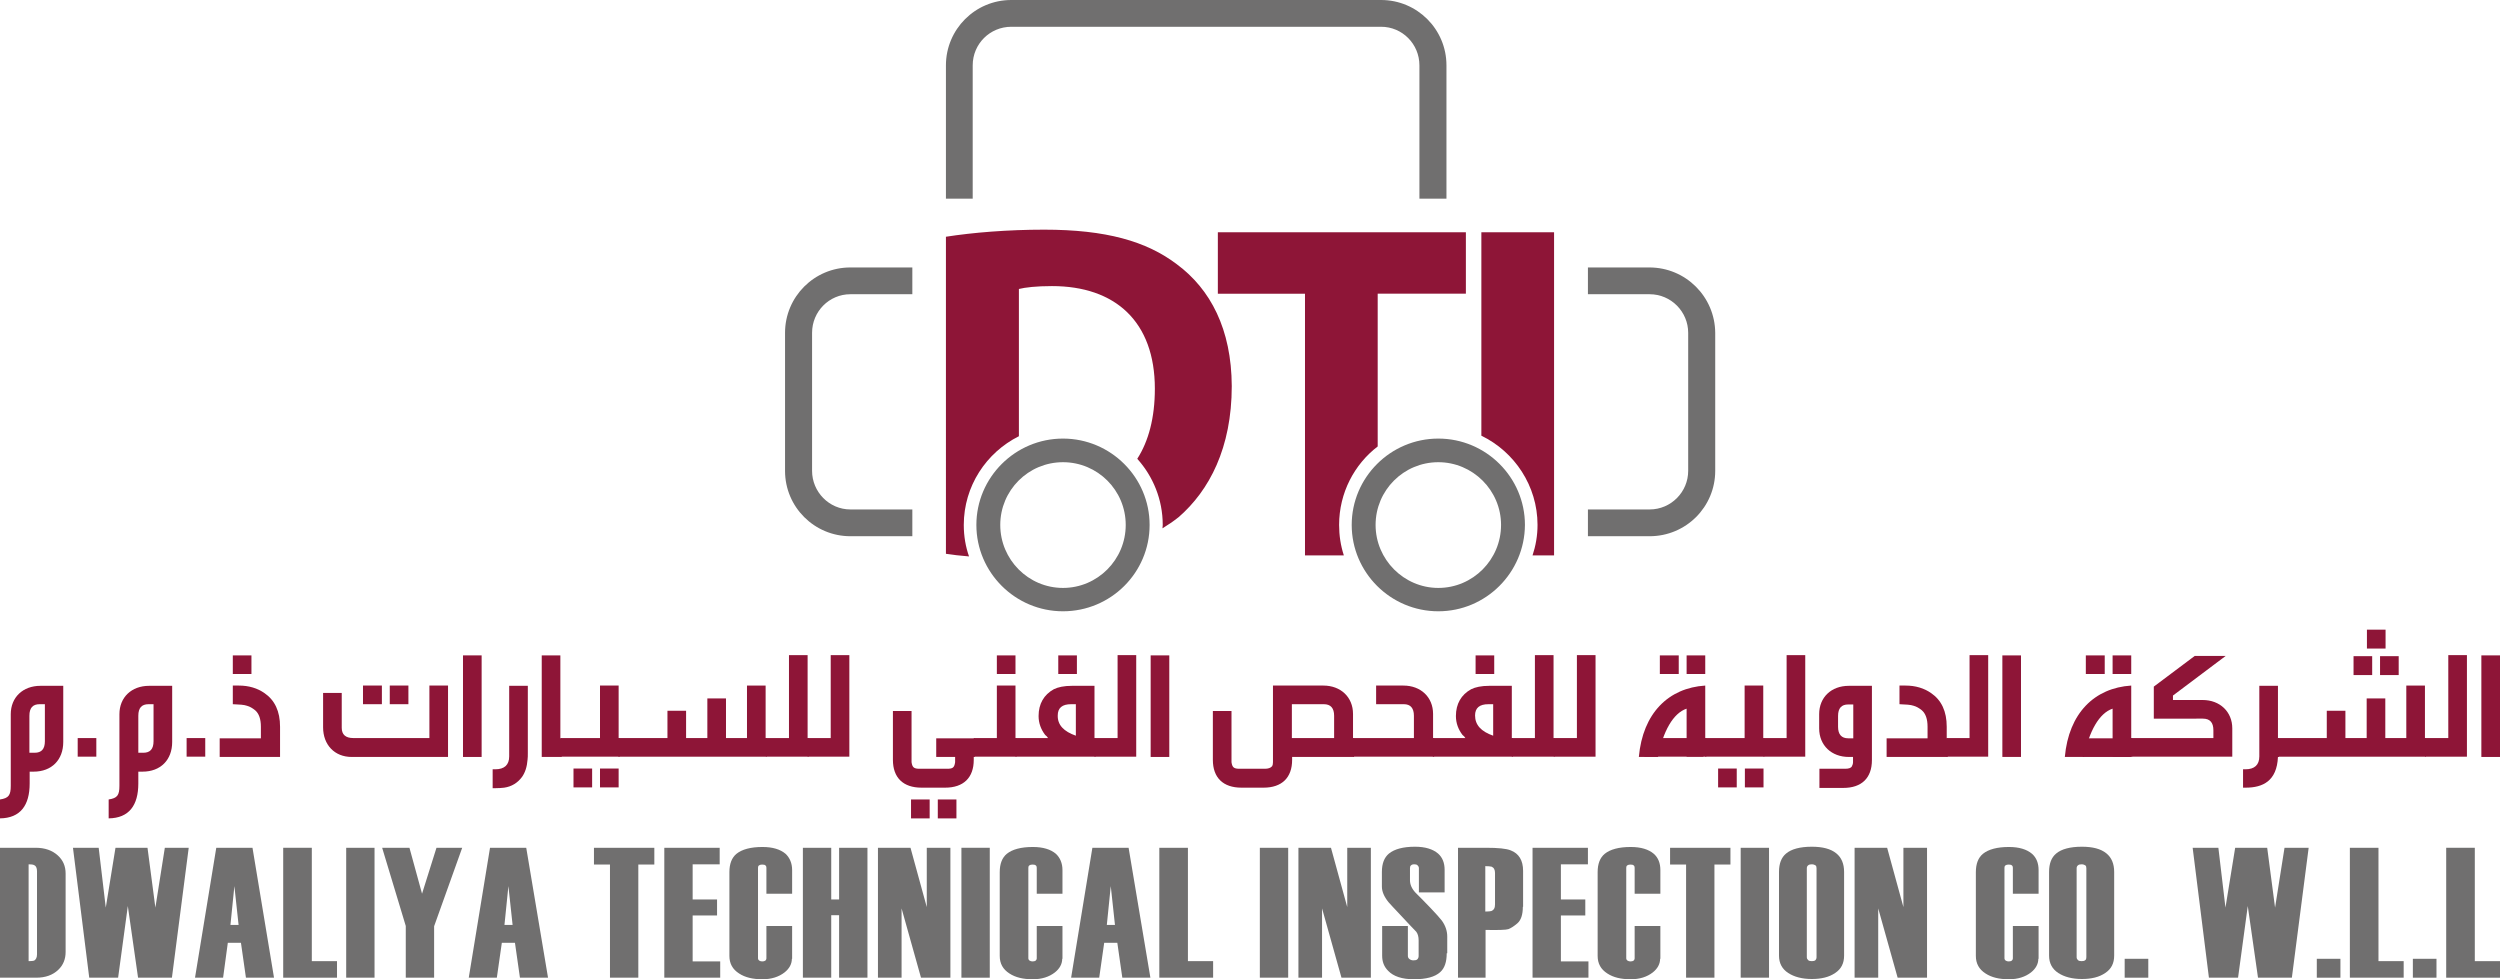 <?xml version="1.0" encoding="UTF-8"?>
<svg xmlns="http://www.w3.org/2000/svg" xmlns:xlink="http://www.w3.org/1999/xlink" version="1.1" id="Layer_1" x="0px" y="0px" viewBox="0 0 95.25 37.31" style="enable-background:new 0 0 95.25 37.31;" xml:space="preserve">
<style type="text/css">
	.st0{fill:#706F6F;}
	.st1{fill:#8E1537;}
</style>
<g>
	<g>
		<g>
			<g>
				<path class="st0" d="M34.76,19.41H32.4c-0.81,0-1.46-0.67-1.46-1.47v-5.26c0-0.81,0.65-1.47,1.46-1.47h2.36v-1.02H32.4      c-1.38,0-2.49,1.12-2.49,2.49v5.26c0,1.38,1.12,2.49,2.49,2.49h2.36V19.41z"></path>
				<path class="st0" d="M62.84,10.19H60.5v1.02h2.35c0.82,0,1.47,0.67,1.47,1.47v5.26c0,0.8-0.65,1.47-1.47,1.47H60.5v1.02h2.35      c1.39,0,2.5-1.12,2.5-2.49v-5.26C65.34,11.31,64.23,10.19,62.84,10.19"></path>
				<path class="st0" d="M37.06,7.57V2.49c0-0.82,0.66-1.47,1.47-1.47h14.09c0.81,0,1.46,0.66,1.46,1.47v5.08h1.03V2.49      c0-1.38-1.12-2.49-2.49-2.49H38.53c-1.38,0-2.49,1.12-2.49,2.49v5.08H37.06z"></path>
				<path class="st0" d="M40.5,23.29c-1.82,0-3.3-1.48-3.3-3.29c0-1.81,1.48-3.29,3.3-3.29c1.82,0,3.3,1.48,3.3,3.29      C43.8,21.82,42.32,23.29,40.5,23.29 M40.5,17.61c-1.32,0-2.39,1.07-2.39,2.39c0,1.32,1.07,2.4,2.39,2.4      c1.32,0,2.39-1.08,2.39-2.4C42.89,18.68,41.82,17.61,40.5,17.61"></path>
				<g>
					<path class="st1" d="M44.84,10.07c-1.16-0.88-2.7-1.32-5.06-1.32c-1.39,0-2.72,0.11-3.74,0.27V21.1       c0.25,0.04,0.53,0.07,0.88,0.1c-0.13-0.37-0.2-0.77-0.2-1.2c0-1.48,0.86-2.76,2.1-3.38v-5.61c0.24-0.06,0.66-0.11,1.26-0.11       c2.41,0,3.92,1.35,3.92,3.91c0,1.11-0.24,2-0.67,2.67c0.6,0.67,0.97,1.55,0.97,2.52c0,0.05-0.01,0.09-0.01,0.13       c0.21-0.13,0.42-0.27,0.62-0.43c1.16-1.01,2.02-2.63,2.02-4.99C46.92,12.54,46.12,11.02,44.84,10.07z"></path>
					<path class="st1" d="M52.49,17.01v-5.82h3.36V8.85H46.4v2.34h3.32v9.97h1.48c-0.12-0.37-0.18-0.76-0.18-1.16       C51.02,18.78,51.6,17.69,52.49,17.01z"></path>
					<path class="st1" d="M59.21,8.85h-2.77v7.75c1.26,0.61,2.14,1.91,2.14,3.4c0,0.41-0.07,0.8-0.19,1.16h0.82V8.85z"></path>
				</g>
				<path class="st0" d="M54.8,23.29c-1.82,0-3.3-1.48-3.3-3.29c0-1.81,1.48-3.29,3.3-3.29c1.82,0,3.3,1.48,3.3,3.29      C58.09,21.82,56.61,23.29,54.8,23.29 M54.8,17.61c-1.32,0-2.39,1.07-2.39,2.39c0,1.32,1.08,2.4,2.39,2.4      c1.32,0,2.39-1.08,2.39-2.4C57.19,18.68,56.11,17.61,54.8,17.61"></path>
			</g>
		</g>
	</g>
	<g>
		<g>
			<g>
				<path class="st1" d="M2.41,26.12v2.15c0,0.68-0.44,1.13-1.13,1.13H1.13v0.45c0,0.83-0.35,1.32-1.13,1.33v-0.72      c0.33-0.05,0.41-0.16,0.41-0.52v-2.73c0-0.64,0.46-1.08,1.13-1.08H2.41z M1.13,28.68h0.19c0.26,0,0.39-0.14,0.39-0.44v-1.41      H1.51c-0.26,0-0.39,0.14-0.39,0.44V28.68z"></path>
				<path class="st1" d="M2.96,28.12h0.71v0.71H2.96V28.12z"></path>
				<path class="st1" d="M6.56,26.12v2.15c0,0.68-0.44,1.13-1.13,1.13H5.27v0.45c0,0.83-0.35,1.32-1.13,1.33v-0.72      c0.33-0.05,0.41-0.16,0.41-0.52v-2.73c0-0.64,0.46-1.08,1.13-1.08H6.56z M5.27,28.68h0.19c0.26,0,0.39-0.14,0.39-0.44v-1.41      H5.66c-0.26,0-0.39,0.14-0.39,0.44V28.68z"></path>
				<path class="st1" d="M7.11,28.12h0.71v0.71H7.11V28.12z"></path>
				<path class="st1" d="M9.94,28.12v-0.43c0-0.29-0.07-0.5-0.22-0.63c-0.1-0.08-0.2-0.14-0.31-0.17c-0.11-0.04-0.29-0.05-0.54-0.06      v-0.71H9.1c0.38,0,0.71,0.1,0.98,0.29c0.39,0.27,0.59,0.69,0.59,1.28v1.15H8.37v-0.71H9.94z M8.87,24.97h0.71v0.71H8.87V24.97z"></path>
				<path class="st1" d="M17.08,28.84h-3.68c-0.65,0-1.09-0.46-1.09-1.13V26.4h0.71v1.33c0,0.26,0.15,0.39,0.44,0.39h2.9v-2h0.71      V28.84z M13.83,26.12h0.72v0.71h-0.72V26.12z M14.85,26.12h0.71v0.71h-0.71V26.12z"></path>
				<path class="st1" d="M18.35,28.84h-0.71v-3.87h0.71V28.84z"></path>
				<path class="st1" d="M18.78,29.31h0.09c0.35,0,0.53-0.17,0.53-0.49v-2.69h0.71v2.56c0,0.1,0,0.18-0.01,0.25      c-0.02,0.27-0.09,0.49-0.21,0.66c-0.17,0.23-0.4,0.37-0.68,0.41c-0.08,0.01-0.2,0.02-0.34,0.02h-0.1V29.31z"></path>
				<path class="st1" d="M20.64,28.84v-3.87h0.71v3.16h0.05v0.71H20.64z"></path>
				<path class="st1" d="M21.36,28.12h1.5v-2h0.71v2h0.04v0.71h-2.25V28.12z M21.85,29.28h0.71v0.72h-0.71V29.28z M22.86,29.28h0.71      v0.72h-0.71V29.28z"></path>
				<path class="st1" d="M25.43,28.12v-1.04h0.71v1.04h0.81v-1.51h0.71v1.51h0.8v-2h0.71v2h0.04v0.71h-5.65v-0.71H25.43z"></path>
				<path class="st1" d="M29.18,28.12h0.88v-3.16h0.71v3.16h0.04v0.71h-1.63V28.12z"></path>
				<path class="st1" d="M30.77,28.12h0.88v-3.16h0.71v3.87h-1.59V28.12z"></path>
				<path class="st1" d="M34.02,27.09h0.71v1.95c0.03,0.2,0.09,0.25,0.31,0.25h1.04c0.22,0,0.28-0.04,0.31-0.25v-0.2h-0.72v-0.71      h1.47v0.71H37.1v0.11c0,0.68-0.39,1.06-1.09,1.06h-0.9c-0.7,0-1.09-0.38-1.09-1.06V27.09z M34.71,30.46h0.71v0.72h-0.71V30.46z       M35.73,30.46h0.71v0.72h-0.71V30.46z"></path>
				<path class="st1" d="M37.1,28.12h0.88v-2h0.71v2h0.04v0.71H37.1V28.12z M37.98,24.97h0.71v0.71h-0.71V24.97z"></path>
				<path class="st1" d="M41.7,26.12v2h0.04v0.71h-3.05v-0.71h1.24c-0.02-0.04-0.06-0.08-0.11-0.12c-0.16-0.21-0.25-0.45-0.25-0.72      c0-0.46,0.2-0.81,0.58-1.02c0.16-0.08,0.39-0.13,0.69-0.13H41.7z M40.99,28.03v-1.2h-0.18c-0.34,0-0.51,0.14-0.51,0.43      C40.29,27.62,40.53,27.87,40.99,28.03z M40.32,24.97h0.71v0.71h-0.71V24.97z"></path>
				<path class="st1" d="M41.7,28.12h0.88v-3.16h0.71v3.87H41.7V28.12z"></path>
				<path class="st1" d="M44.55,28.84h-0.71v-3.87h0.71V28.84z"></path>
				<path class="st1" d="M51.59,28.84h-2.36v0.11c0,0.68-0.39,1.06-1.09,1.06H47.3c-0.7,0-1.09-0.38-1.09-1.06v-1.86h0.71v1.95      c0.03,0.2,0.09,0.25,0.31,0.25h0.96c0.13,0,0.22-0.03,0.28-0.1c0.02-0.04,0.03-0.08,0.03-0.15v-2.92h1.92      c0.66,0,1.13,0.44,1.13,1.08v0.92h0.04V28.84z M50.83,28.12v-0.85c0-0.29-0.13-0.44-0.39-0.44h-1.22v1.29H50.83z"></path>
				<path class="st1" d="M53.87,28.12v-0.85c0-0.29-0.13-0.44-0.38-0.44h-1.06v-0.71h1.04c0.66,0,1.13,0.44,1.13,1.08v0.92h0.04      v0.71h-3.08v-0.71H53.87z"></path>
				<path class="st1" d="M57.6,26.12v2h0.04v0.71h-3.05v-0.71h1.24c-0.02-0.04-0.06-0.08-0.11-0.12c-0.16-0.21-0.25-0.45-0.25-0.72      c0-0.46,0.2-0.81,0.58-1.02c0.16-0.08,0.39-0.13,0.69-0.13H57.6z M56.89,28.03v-1.2h-0.18c-0.34,0-0.51,0.14-0.51,0.43      C56.2,27.62,56.43,27.87,56.89,28.03z M56.22,24.97h0.71v0.71h-0.71V24.97z"></path>
				<path class="st1" d="M57.6,28.12h0.88v-3.16h0.71v3.16h0.04v0.71H57.6V28.12z"></path>
				<path class="st1" d="M59.2,28.12h0.88v-3.16h0.71v3.87H59.2V28.12z"></path>
				<path class="st1" d="M64.97,26.12v2h0.04v0.71h-0.75V27c-0.51,0.17-0.9,0.86-1.09,1.84h-0.73      C62.59,27.17,63.57,26.21,64.97,26.12z M63.24,24.97h0.72v0.71h-0.72V24.97z M64.26,24.97h0.71v0.71h-0.71V24.97z"></path>
				<path class="st1" d="M64.97,28.12h1.5v-2h0.71v2h0.04v0.71h-2.25V28.12z M64.86,28.12h0.04v0.71h-2.25v-0.71h1.5 M65.46,29.28      h0.71v0.72h-0.71V29.28z M66.48,29.28h0.71v0.72h-0.71V29.28z"></path>
				<path class="st1" d="M67.19,28.12h0.88v-3.16h0.71v3.87h-1.59V28.12z"></path>
				<path class="st1" d="M69.32,30.01v-0.72h0.98c0.14,0,0.23-0.03,0.26-0.1c0.02-0.04,0.04-0.09,0.04-0.15v-0.2h-0.16      c-0.66,0-1.13-0.44-1.13-1.09v-0.54c0-0.64,0.46-1.08,1.13-1.08h0.88v2.83c0,0.68-0.39,1.06-1.09,1.06H69.32z M70.61,26.84      h-0.19c-0.26,0-0.39,0.14-0.39,0.44v0.41c0,0.29,0.13,0.44,0.39,0.44h0.19V26.84z"></path>
				<path class="st1" d="M73.44,28.12v-0.43c0-0.29-0.07-0.5-0.22-0.63c-0.1-0.08-0.2-0.14-0.31-0.17      c-0.11-0.04-0.29-0.05-0.54-0.06v-0.71h0.23c0.38,0,0.71,0.1,0.98,0.29c0.39,0.27,0.59,0.69,0.59,1.28v0.44h0.04v0.71h-2.33      v-0.71H73.44z"></path>
				<path class="st1" d="M74.16,28.12h0.88v-3.16h0.71v3.87h-1.59V28.12z"></path>
				<path class="st1" d="M77,28.84h-0.71v-3.87H77V28.84z"></path>
				<path class="st1" d="M81.2,26.12v2h0.04v0.71h-0.75V27c-0.51,0.17-0.9,0.86-1.09,1.84h-0.73C78.82,27.17,79.8,26.21,81.2,26.12z       M79.47,24.97h0.72v0.71h-0.72V24.97z M80.49,24.97h0.71v0.71h-0.71V24.97z"></path>
				<path class="st1" d="M82.06,27.39v-1.23l1.56-1.17h1.18l-2.01,1.51v0.17h1.13c0.66,0,1.13,0.45,1.13,1.08v1.08H81.2v-0.71h3.13      v-0.3c0-0.29-0.13-0.44-0.4-0.44H82.06z"></path>
				<path class="st1" d="M85.46,29.31h0.09c0.35,0,0.53-0.17,0.53-0.49v-2.69h0.71v2h0.04v0.71h-0.04      c-0.04,0.92-0.58,1.17-1.23,1.17h-0.1V29.31z"></path>
				<path class="st1" d="M88.65,28.12v-1.04h0.71v1.04h0.81v-1.51h0.71v1.51h0.8v-2h0.71v2h0.04v0.71h-5.65v-0.71H88.65z M89.67,25      h0.71v0.72h-0.71V25z M90.18,23.99h0.71v0.72h-0.71V23.99z M90.68,25h0.71v0.72h-0.71V25z"></path>
				<path class="st1" d="M92.4,28.12h0.88v-3.16h0.71v3.87H92.4V28.12z"></path>
				<path class="st1" d="M95.25,28.84h-0.71v-3.87h0.71V28.84z"></path>
				<rect x="79.35" y="28.13" class="st1" width="1.85" height="0.71"></rect>
			</g>
			<g>
				<path class="st0" d="M2.5,36.27c0,0.27-0.09,0.5-0.28,0.68c-0.21,0.2-0.49,0.3-0.84,0.3H0V32.3h1.36c0.35,0,0.63,0.1,0.84,0.29      C2.4,32.77,2.5,33,2.5,33.28V36.27z M1.41,36.36v-3.17c0-0.12-0.04-0.2-0.11-0.23c-0.04-0.02-0.11-0.03-0.21-0.03v3.69      c0.11,0,0.18-0.01,0.21-0.02C1.37,36.56,1.41,36.48,1.41,36.36z"></path>
				<path class="st0" d="M7.19,32.3l-0.64,4.95H5.26l-0.39-2.73l-0.37,2.73H3.4L2.78,32.3h0.98l0.27,2.28l0.37-2.28h1.22l0.3,2.28      l0.36-2.28H7.19z"></path>
				<path class="st0" d="M10.44,37.25H9.37l-0.19-1.33h-0.5L8.5,37.25H7.43l0.81-4.95h1.38L10.44,37.25z M9.09,35.24l-0.16-1.48      l-0.15,1.48H9.09z"></path>
				<path class="st0" d="M12.84,37.25h-2.05V32.3h1.09v4.32h0.96V37.25z"></path>
				<path class="st0" d="M14.27,37.25h-1.08V32.3h1.08V37.25z"></path>
				<path class="st0" d="M17.61,32.3l-1.07,2.99v1.96h-1.08v-1.97l-0.9-2.98h1.04l0.48,1.75l0.55-1.75H17.61z"></path>
				<path class="st0" d="M20.88,37.25h-1.07l-0.19-1.33h-0.5l-0.19,1.33h-1.07l0.81-4.95h1.38L20.88,37.25z M19.53,35.24l-0.16-1.48      l-0.15,1.48H19.53z"></path>
				<path class="st0" d="M24.93,32.94h-0.61v4.31h-1.08v-4.31h-0.61V32.3h2.3V32.94z"></path>
				<path class="st0" d="M27.44,37.25h-2.13V32.3h2.11v0.63h-1.03v1.34h0.93v0.61h-0.93v1.75h1.05V37.25z"></path>
				<path class="st0" d="M30.17,36.53c0,0.19-0.09,0.37-0.28,0.52c-0.22,0.17-0.5,0.26-0.84,0.26c-0.37,0-0.66-0.07-0.89-0.22      c-0.25-0.16-0.37-0.38-0.37-0.67v-3.19c0-0.32,0.09-0.55,0.27-0.7c0.21-0.17,0.54-0.26,0.99-0.26c0.39,0,0.68,0.09,0.88,0.26      c0.16,0.15,0.25,0.36,0.25,0.62v0.9h-0.98v-0.99c0-0.04-0.01-0.07-0.04-0.09c-0.02-0.02-0.06-0.03-0.12-0.03      c-0.05,0-0.09,0.01-0.12,0.03c-0.03,0.02-0.04,0.05-0.04,0.09v3.45c0,0.04,0.02,0.07,0.05,0.09c0.03,0.02,0.07,0.03,0.11,0.03      c0.05,0,0.09-0.01,0.12-0.03c0.02-0.02,0.04-0.05,0.04-0.09v-1.23h0.98V36.53z"></path>
				<path class="st0" d="M33.05,37.25h-1.08v-2.38h-0.3v2.38h-1.08V32.3h1.08v1.97h0.3V32.3h1.08V37.25z"></path>
				<path class="st0" d="M36.21,37.25h-1.12l-0.74-2.64v2.64h-0.9V32.3h1.24l0.62,2.26V32.3h0.9V37.25z"></path>
				<path class="st0" d="M37.71,37.25h-1.08V32.3h1.08V37.25z"></path>
				<path class="st0" d="M40.47,36.53c0,0.19-0.09,0.37-0.28,0.52c-0.22,0.17-0.5,0.26-0.84,0.26c-0.37,0-0.66-0.07-0.89-0.22      c-0.25-0.16-0.37-0.38-0.37-0.67v-3.19c0-0.32,0.09-0.55,0.27-0.7c0.21-0.17,0.54-0.26,0.99-0.26c0.39,0,0.68,0.09,0.88,0.26      c0.16,0.15,0.25,0.36,0.25,0.62v0.9h-0.98v-0.99c0-0.04-0.01-0.07-0.04-0.09c-0.02-0.02-0.06-0.03-0.12-0.03      c-0.05,0-0.09,0.01-0.12,0.03c-0.03,0.02-0.04,0.05-0.04,0.09v3.45c0,0.04,0.02,0.07,0.05,0.09c0.03,0.02,0.07,0.03,0.11,0.03      c0.05,0,0.09-0.01,0.12-0.03c0.02-0.02,0.04-0.05,0.04-0.09v-1.23h0.98V36.53z"></path>
				<path class="st0" d="M43.83,37.25h-1.07l-0.19-1.33h-0.5l-0.19,1.33h-1.07l0.81-4.95h1.38L43.83,37.25z M42.48,35.24l-0.16-1.48      l-0.15,1.48H42.48z"></path>
				<path class="st0" d="M46.22,37.25h-2.05V32.3h1.09v4.32h0.96V37.25z"></path>
				<path class="st0" d="M49.09,37.25H48V32.3h1.08V37.25z"></path>
				<path class="st0" d="M52.23,37.25h-1.12l-0.74-2.64v2.64h-0.9V32.3h1.24l0.62,2.26V32.3h0.9V37.25z"></path>
				<path class="st0" d="M55.12,36.32c0,0.33-0.08,0.57-0.25,0.72c-0.2,0.18-0.53,0.27-1,0.27c-0.45,0-0.78-0.11-0.98-0.32      c-0.16-0.16-0.23-0.35-0.23-0.58v-1.13h0.98v1.14c0,0.05,0.02,0.09,0.06,0.12c0.04,0.03,0.09,0.05,0.15,0.05      c0.07,0,0.12-0.01,0.15-0.04c0.03-0.03,0.05-0.07,0.05-0.13v-0.59c0-0.14-0.03-0.25-0.09-0.33c-0.17-0.17-0.34-0.36-0.53-0.56      c-0.31-0.33-0.49-0.52-0.53-0.57c-0.17-0.21-0.25-0.41-0.25-0.59v-0.56c0-0.32,0.09-0.55,0.27-0.7      c0.21-0.17,0.54-0.26,0.99-0.26c0.39,0,0.68,0.09,0.88,0.26c0.17,0.15,0.25,0.36,0.25,0.62V34h-0.98v-0.92      c0-0.05-0.02-0.08-0.05-0.11s-0.07-0.04-0.12-0.04c-0.06,0-0.1,0.01-0.13,0.04c-0.03,0.02-0.04,0.06-0.04,0.11v0.46      c0,0.16,0.07,0.32,0.21,0.47c0.2,0.2,0.39,0.39,0.56,0.57c0.23,0.24,0.37,0.4,0.44,0.49c0.14,0.19,0.21,0.4,0.21,0.61V36.32z"></path>
				<path class="st0" d="M58.02,34.55c0,0.3-0.07,0.51-0.21,0.63c-0.14,0.12-0.26,0.19-0.34,0.22c-0.09,0.03-0.38,0.04-0.87,0.03      v1.82h-1.05V32.3h1.06c0.47,0,0.78,0.03,0.95,0.1c0.31,0.12,0.47,0.38,0.47,0.78V34.55z M56.96,34.46v-1.2      c0-0.12-0.04-0.2-0.13-0.24C56.78,33.01,56.7,33,56.59,33v1.73c0.12,0,0.2-0.01,0.23-0.02C56.92,34.67,56.96,34.59,56.96,34.46z      "></path>
				<path class="st0" d="M60.52,37.25h-2.13V32.3h2.11v0.63h-1.03v1.34h0.93v0.61h-0.93v1.75h1.05V37.25z"></path>
				<path class="st0" d="M63.25,36.53c0,0.19-0.09,0.37-0.28,0.52c-0.22,0.17-0.5,0.26-0.84,0.26c-0.37,0-0.66-0.07-0.89-0.22      c-0.25-0.16-0.37-0.38-0.37-0.67v-3.19c0-0.32,0.09-0.55,0.27-0.7c0.21-0.17,0.54-0.26,0.99-0.26c0.39,0,0.68,0.09,0.88,0.26      c0.17,0.15,0.25,0.36,0.25,0.62v0.9h-0.98v-0.99c0-0.04-0.01-0.07-0.04-0.09c-0.02-0.02-0.06-0.03-0.12-0.03      c-0.05,0-0.09,0.01-0.12,0.03c-0.03,0.02-0.04,0.05-0.04,0.09v3.45c0,0.04,0.02,0.07,0.05,0.09c0.03,0.02,0.07,0.03,0.11,0.03      c0.05,0,0.09-0.01,0.12-0.03c0.02-0.02,0.04-0.05,0.04-0.09v-1.23h0.98V36.53z"></path>
				<path class="st0" d="M65.93,32.94h-0.61v4.31h-1.08v-4.31h-0.61V32.3h2.3V32.94z"></path>
				<path class="st0" d="M67.4,37.25h-1.08V32.3h1.08V37.25z"></path>
				<path class="st0" d="M70.26,36.41c0,0.29-0.11,0.51-0.34,0.66c-0.23,0.16-0.53,0.23-0.89,0.23c-0.37,0-0.67-0.08-0.9-0.23      c-0.23-0.15-0.35-0.37-0.35-0.66v-3.19c0-0.32,0.09-0.55,0.27-0.7c0.2-0.17,0.53-0.26,0.98-0.26c0.41,0,0.72,0.08,0.93,0.25      c0.2,0.16,0.3,0.4,0.3,0.71V36.41z M69.21,36.47v-3.39c0-0.05-0.01-0.09-0.04-0.11c-0.03-0.02-0.08-0.04-0.14-0.04      s-0.11,0.01-0.14,0.04c-0.03,0.02-0.05,0.06-0.05,0.11v3.39c0,0.05,0.02,0.08,0.05,0.11c0.03,0.03,0.08,0.04,0.14,0.04      s0.11-0.01,0.14-0.04C69.19,36.56,69.21,36.52,69.21,36.47z"></path>
				<path class="st0" d="M73.42,37.25H72.3l-0.74-2.64v2.64h-0.9V32.3h1.24l0.62,2.26V32.3h0.9V37.25z"></path>
				<path class="st0" d="M77.66,36.53c0,0.19-0.09,0.37-0.28,0.52c-0.22,0.17-0.5,0.26-0.84,0.26c-0.37,0-0.66-0.07-0.89-0.22      c-0.25-0.16-0.37-0.38-0.37-0.67v-3.19c0-0.32,0.09-0.55,0.27-0.7c0.21-0.17,0.54-0.26,0.99-0.26c0.39,0,0.68,0.09,0.88,0.26      c0.17,0.15,0.25,0.36,0.25,0.62v0.9h-0.98v-0.99c0-0.04-0.01-0.07-0.04-0.09c-0.02-0.02-0.06-0.03-0.12-0.03      c-0.05,0-0.09,0.01-0.12,0.03c-0.03,0.02-0.04,0.05-0.04,0.09v3.45c0,0.04,0.02,0.07,0.05,0.09c0.03,0.02,0.07,0.03,0.11,0.03      c0.05,0,0.09-0.01,0.12-0.03c0.02-0.02,0.04-0.05,0.04-0.09v-1.23h0.98V36.53z"></path>
				<path class="st0" d="M80.55,36.41c0,0.29-0.11,0.51-0.34,0.66c-0.23,0.16-0.53,0.23-0.89,0.23c-0.37,0-0.67-0.08-0.9-0.23      c-0.23-0.15-0.35-0.37-0.35-0.66v-3.19c0-0.32,0.09-0.55,0.27-0.7c0.2-0.17,0.53-0.26,0.98-0.26c0.41,0,0.72,0.08,0.93,0.25      c0.2,0.16,0.3,0.4,0.3,0.71V36.41z M79.49,36.47v-3.39c0-0.05-0.01-0.09-0.04-0.11c-0.03-0.02-0.08-0.04-0.14-0.04      s-0.11,0.01-0.14,0.04c-0.03,0.02-0.05,0.06-0.05,0.11v3.39c0,0.05,0.02,0.08,0.05,0.11c0.03,0.03,0.08,0.04,0.14,0.04      s0.11-0.01,0.14-0.04C79.48,36.56,79.49,36.52,79.49,36.47z"></path>
				<path class="st0" d="M81.85,37.25h-0.9v-0.72h0.9V37.25z"></path>
				<path class="st0" d="M87.96,32.3l-0.64,4.95h-1.29l-0.39-2.73l-0.37,2.73h-1.11l-0.62-4.95h0.98l0.27,2.28l0.37-2.28h1.22      l0.3,2.28l0.36-2.28H87.96z"></path>
				<path class="st0" d="M89.17,37.25h-0.9v-0.72h0.9V37.25z"></path>
				<path class="st0" d="M91.58,37.25h-2.05V32.3h1.09v4.32h0.96V37.25z"></path>
				<path class="st0" d="M92.83,37.25h-0.9v-0.72h0.9V37.25z"></path>
				<path class="st0" d="M95.25,37.25H93.2V32.3h1.09v4.32h0.96V37.25z"></path>
			</g>
		</g>
	</g>
</g>
</svg>

